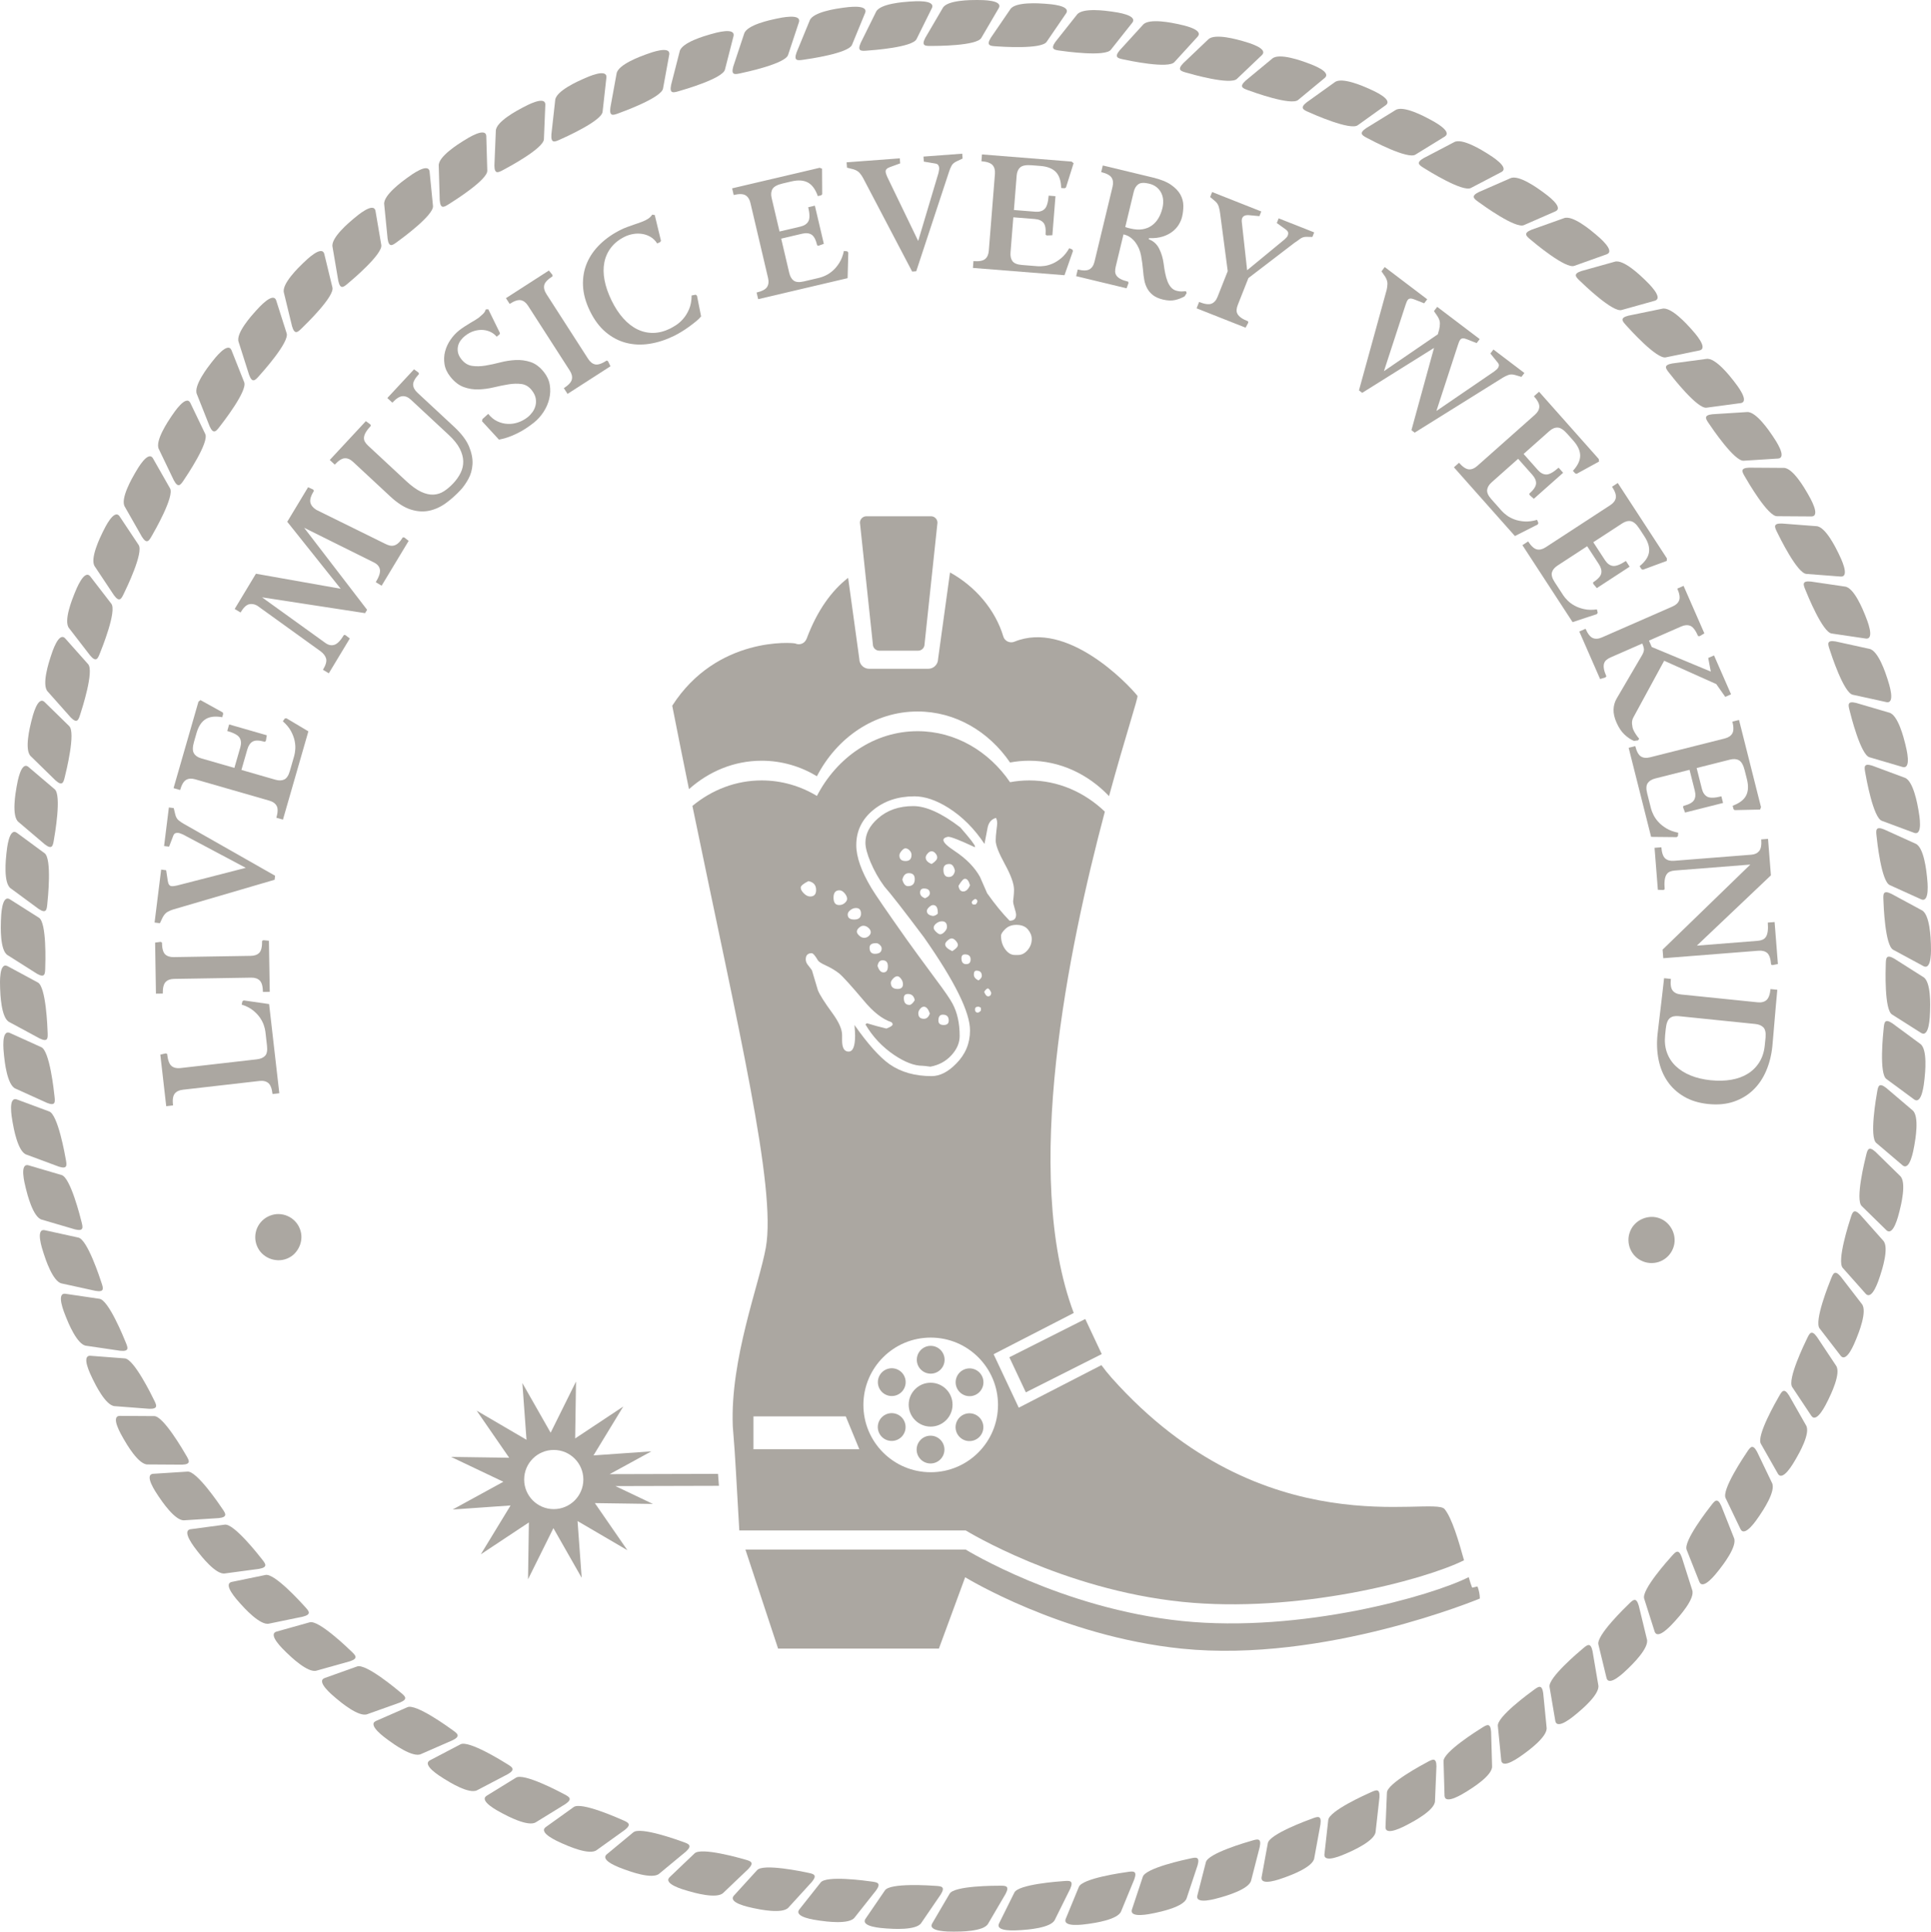 <?xml version="1.0" encoding="utf-8"?>
<!-- Generator: Adobe Illustrator 15.1.0, SVG Export Plug-In . SVG Version: 6.00 Build 0)  -->
<!DOCTYPE svg PUBLIC "-//W3C//DTD SVG 1.1//EN" "http://www.w3.org/Graphics/SVG/1.1/DTD/svg11.dtd">
<svg version="1.1" id="Layer_1" xmlns="http://www.w3.org/2000/svg" xmlns:xlink="http://www.w3.org/1999/xlink" x="0px" y="0px"
	 width="474.992px" height="475.093px" viewBox="0 0 474.992 475.093" enable-background="new 0 0 474.992 475.093"
	 xml:space="preserve">
<path fill="#ABA7A1" d="M228.934,11.305c1.314,0,11.414-0.003,12.468-2.006l4.286-7.321C246.742-0.025,241.634,0,240.319,0
	c-1.313,0-7.371-0.025-8.425,1.978l-4.285,7.321C226.556,11.302,227.62,11.305,228.934,11.305"/>
<path fill="#ABA7A1" d="M213.172,12.457c1.311-0.092,11.386-0.799,12.298-2.871l3.765-7.602c0.911-2.071-4.182-1.691-5.493-1.599
	c-1.311,0.092-7.355,0.489-8.266,2.561l-3.765,7.603C210.8,12.62,211.861,12.549,213.172,12.457"/>
<path fill="#ABA7A1" d="M197.53,14.706c1.301-0.183,11.303-1.591,12.067-3.721l3.226-7.847c0.765-2.13-4.29-1.395-5.591-1.212
	c-1.301,0.183-7.303,1.001-8.067,3.131l-3.226,7.847C195.175,15.034,196.228,14.889,197.53,14.706"/>
<path fill="#ABA7A1" d="M182.083,18.04c1.285-0.273,11.164-2.376,11.779-4.554l2.67-8.053c0.614-2.178-4.377-1.092-5.662-0.818
	c-1.285,0.273-7.215,1.508-7.829,3.686l-2.67,8.052C179.755,18.531,180.797,18.312,182.083,18.04"/>
<path fill="#ABA7A1" d="M166.905,22.442c1.263-0.362,10.971-3.149,11.432-5.364l2.102-8.219c0.461-2.216-4.441-0.785-5.705-0.422
	c-1.263,0.362-7.092,2.007-7.552,4.223l-2.102,8.219C164.619,23.096,165.642,22.805,166.905,22.442"/>
<path fill="#ABA7A1" d="M152.072,27.893c1.235-0.449,10.725-3.906,11.03-6.148l1.524-8.346c0.305-2.242-4.486-0.473-5.721-0.023
	c-1.234,0.449-6.934,2.497-7.24,4.739l-1.523,8.346C149.837,28.704,150.837,28.342,152.072,27.893"/>
<path fill="#ABA7A1" d="M137.656,34.366c1.2-0.534,10.426-4.645,10.574-6.903l0.938-8.431c0.148-2.259-4.507-0.159-5.708,0.376
	c-1.2,0.534-6.744,2.974-6.892,5.233l-0.938,8.431C135.483,35.331,136.455,34.9,137.656,34.366"/>
<path fill="#ABA7A1" d="M123.726,41.828c1.16-0.617,10.077-5.361,10.067-7.624l0.348-8.476c-0.01-2.263-4.508,0.156-5.668,0.773
	c-1.16,0.617-6.52,3.438-6.51,5.701l-0.348,8.477C121.625,42.942,122.566,42.445,123.726,41.828"/>
<path fill="#ABA7A1" d="M110.351,50.243c1.114-0.696,9.679-6.05,9.511-8.307l-0.245-8.48c-0.167-2.257-4.485,0.47-5.6,1.167
	c-1.114,0.696-6.264,3.884-6.096,6.141l0.244,8.48C108.333,51.501,109.237,50.939,110.351,50.243"/>
<path fill="#ABA7A1" d="M97.595,59.571c1.063-0.772,9.233-6.71,8.908-8.95l-0.835-8.442c-0.325-2.24-4.442,0.782-5.505,1.554
	c-1.064,0.772-5.978,4.312-5.654,6.552l0.836,8.442C95.67,60.966,96.532,60.343,97.595,59.571"/>
<path fill="#ABA7A1" d="M85.521,69.765c1.007-0.844,8.742-7.338,8.262-9.549l-1.422-8.364c-0.48-2.211-4.377,1.091-5.383,1.935
	c-1.007,0.845-5.663,4.718-5.183,6.93l1.423,8.363C83.698,71.291,84.514,70.61,85.521,69.765"/>
<path fill="#ABA7A1" d="M74.187,80.777c0.945-0.912,8.209-7.93,7.576-10.102l-2.002-8.244c-0.633-2.173-4.29,1.393-5.235,2.305
	c-0.946,0.913-5.32,5.102-4.687,7.274l2.002,8.244C72.475,82.427,73.242,81.69,74.187,80.777"/>
<path fill="#ABA7A1" d="M63.649,92.552c0.879-0.976,7.636-8.483,6.853-10.606l-2.573-8.084c-0.783-2.123-4.182,1.688-5.061,2.665
	c-0.88,0.976-4.951,5.46-4.168,7.583l2.572,8.084C62.057,94.317,62.77,93.529,63.649,92.552"/>
<path fill="#ABA7A1" d="M53.959,105.034c0.809-1.035,7.025-8.995,6.096-11.058l-3.13-7.885c-0.929-2.063-4.054,1.976-4.863,3.011
	c-0.809,1.036-4.558,5.792-3.629,7.856l3.13,7.885C52.492,106.906,53.15,106.07,53.959,105.034"/>
<path fill="#ABA7A1" d="M45.162,118.162c0.735-1.089,6.381-9.463,5.31-11.456L46.8,99.058c-1.071-1.993-3.907,2.254-4.641,3.343
	c-0.735,1.09-4.143,6.096-3.072,8.09l3.672,7.647C43.83,120.131,44.427,119.25,45.162,118.162"/>
<path fill="#ABA7A1" d="M37.303,131.87c0.657-1.138,5.706-9.885,4.498-11.799l-4.196-7.372c-1.208-1.915-3.74,2.52-4.397,3.658
	c-0.658,1.138-3.708,6.37-2.5,8.284l4.196,7.372C36.111,133.927,36.646,133.008,37.303,131.87"/>
<path fill="#ABA7A1" d="M30.418,146.093c0.576-1.181,5.002-10.259,3.664-12.084l-4.7-7.061c-1.338-1.826-3.555,2.775-4.131,3.956
	c-0.577,1.181-3.254,6.613-1.916,8.438l4.7,7.062C29.374,148.229,29.842,147.274,30.418,146.093"/>
<path fill="#ABA7A1" d="M24.543,160.762c0.492-1.218,4.275-10.583,2.813-12.31l-5.182-6.716c-1.462-1.728-3.353,3.016-3.845,4.234
	c-0.492,1.219-2.785,6.824-1.323,8.552l5.181,6.716C23.65,162.965,24.051,161.98,24.543,160.762"/>
<path fill="#ABA7A1" d="M19.706,175.805c0.406-1.25,3.526-10.855,1.947-12.476l-5.638-6.339c-1.579-1.621-3.134,3.243-3.54,4.493
	c-0.406,1.249-2.302,7.001-0.723,8.622l5.637,6.339C18.967,178.065,19.299,177.055,19.706,175.805"/>
<path fill="#ABA7A1" d="M15.928,191.148c0.318-1.275,2.76-11.074,1.072-12.581l-6.065-5.931c-1.689-1.507-2.901,3.454-3.219,4.729
	s-1.808,7.145-0.12,8.652l6.066,5.93C15.35,193.455,15.61,192.424,15.928,191.148"/>
<path fill="#ABA7A1" d="M13.231,206.718c0.228-1.294,1.981-11.24,0.192-12.625L6.958,188.6c-1.789-1.386-2.652,3.648-2.88,4.942
	c-0.229,1.293-1.306,7.253,0.483,8.639l6.465,5.492C12.815,209.059,13.003,208.012,13.231,206.718"/>
<path fill="#ABA7A1" d="M11.626,222.438c0.138-1.307,1.192-11.35-0.689-12.608l-6.832-5.028c-1.881-1.257-2.391,3.824-2.529,5.13
	c-0.138,1.307-0.796,7.327,1.085,8.584l6.832,5.029C11.374,224.801,11.488,223.745,11.626,222.438"/>
<path fill="#ABA7A1" d="M11.122,238.23c0.046-1.313,0.398-11.406-1.567-12.529l-7.166-4.539c-1.964-1.124-2.119,3.981-2.165,5.294
	c-0.046,1.313-0.283,7.364,1.682,8.488l7.166,4.539C11.035,240.606,11.075,239.544,11.122,238.23"/>
<path fill="#ABA7A1" d="M11.72,254.021c-0.046-1.312-0.399-11.406-2.437-12.389l-7.465-4.029c-2.038-0.983-1.836,4.119-1.791,5.433
	c0.046,1.312,0.232,7.366,2.269,8.35l7.466,4.029C11.8,256.396,11.766,255.334,11.72,254.021"/>
<path fill="#ABA7A1" d="M13.417,269.73c-0.137-1.308-1.193-11.351-3.295-12.189l-7.728-3.498c-2.101-0.839-1.544,4.237-1.407,5.544
	c0.137,1.308,0.744,7.332,2.846,8.171l7.728,3.498C13.664,272.095,13.555,271.037,13.417,269.73"/>
<path fill="#ABA7A1" d="M16.208,285.283c-0.228-1.294-1.982-11.24-4.137-11.93l-7.953-2.95c-2.155-0.69-1.245,4.335-1.017,5.628
	c0.228,1.295,1.254,7.263,3.409,7.952l7.953,2.951C16.617,287.625,16.435,286.577,16.208,285.283"/>
<path fill="#ABA7A1" d="M20.075,300.603c-0.318-1.275-2.761-11.073-4.959-11.612l-8.139-2.388c-2.198-0.538-0.94,4.411-0.622,5.685
	c0.317,1.275,1.757,7.158,3.955,7.696l8.139,2.39C20.647,302.91,20.393,301.878,20.075,300.603"/>
<path fill="#ABA7A1" d="M25.001,315.615c-0.406-1.249-3.527-10.854-5.757-11.236l-8.286-1.815c-2.23-0.384-0.63,4.465-0.224,5.715
	c0.406,1.25,2.253,7.018,4.483,7.401l8.286,1.814C25.733,317.878,25.408,316.865,25.001,315.615"/>
<path fill="#ABA7A1" d="M30.963,330.249c-0.492-1.219-4.275-10.582-6.526-10.809l-8.393-1.233c-2.251-0.228-0.316,4.499,0.175,5.717
	c0.492,1.219,2.736,6.843,4.988,7.07l8.392,1.232C31.85,332.455,31.455,331.466,30.963,330.249"/>
<path fill="#ABA7A1" d="M37.931,344.43c-0.576-1.181-5.003-10.257-7.265-10.327l-8.458-0.645c-2.261-0.069-0.001,4.51,0.574,5.691
	c0.576,1.181,3.207,6.636,5.469,6.704l8.458,0.646C38.97,346.568,38.507,345.611,37.931,344.43"/>
<path fill="#ABA7A1" d="M45.871,358.091c-0.657-1.138-5.706-9.885-7.967-9.796l-8.482-0.053c-2.262,0.089,0.312,4.499,0.969,5.637
	c0.657,1.139,3.661,6.396,5.923,6.308l8.482,0.053C47.057,360.151,46.527,359.229,45.871,358.091"/>
<path fill="#ABA7A1" d="M54.744,371.164c-0.734-1.089-6.381-9.461-8.631-9.215l-8.465,0.538c-2.249,0.246,0.626,4.466,1.36,5.556
	c0.735,1.089,4.099,6.124,6.348,5.878l8.466-0.538C56.071,373.137,55.479,372.253,54.744,371.164"/>
<path fill="#ABA7A1" d="M64.508,383.587c-0.809-1.036-7.026-8.994-9.253-8.591l-8.407,1.128c-2.227,0.401,0.936,4.411,1.744,5.446
	c0.809,1.035,4.517,5.823,6.743,5.423l8.407-1.129C65.969,385.462,65.316,384.622,64.508,383.587"/>
<path fill="#ABA7A1" d="M75.114,395.298c-0.878-0.977-7.636-8.481-9.829-7.925l-8.308,1.712c-2.193,0.556,1.241,4.336,2.12,5.312
	c0.879,0.978,4.911,5.495,7.105,4.938l8.307-1.712C76.702,397.066,75.993,396.274,75.114,395.298"/>
<path fill="#ABA7A1" d="M86.511,406.241c-0.944-0.912-8.209-7.929-10.358-7.221l-8.168,2.287c-2.149,0.708,1.541,4.239,2.485,5.151
	c0.945,0.913,5.283,5.139,7.432,4.431l8.168-2.287C88.219,407.895,87.456,407.153,86.511,406.241"/>
<path fill="#ABA7A1" d="M98.644,416.362c-1.006-0.845-8.741-7.336-10.836-6.479l-7.989,2.851c-2.094,0.856,1.833,4.12,2.839,4.965
	c1.006,0.846,5.627,4.758,7.722,3.901l7.989-2.851C100.462,417.894,99.649,417.206,98.644,416.362"/>
<path fill="#ABA7A1" d="M111.452,425.612c-1.063-0.771-9.232-6.708-11.262-5.708l-7.77,3.401c-2.03,1.001,2.115,3.982,3.178,4.756
	c1.062,0.771,5.946,4.353,7.976,3.353l7.77-3.4C113.374,427.014,112.515,426.385,111.452,425.612"/>
<path fill="#ABA7A1" d="M124.875,433.946c-1.114-0.695-9.677-6.048-11.632-4.909l-7.515,3.937c-1.954,1.139,2.388,3.825,3.502,4.521
	c1.114,0.696,6.235,3.929,8.19,2.788l7.514-3.935C126.889,435.21,125.989,434.644,124.875,433.946"/>
<path fill="#ABA7A1" d="M138.847,441.325c-1.16-0.618-10.076-5.359-11.946-4.086l-7.222,4.45c-1.87,1.272,2.649,3.648,3.809,4.266
	c1.16,0.617,6.494,3.484,8.364,2.211l7.222-4.449C140.943,442.444,140.006,441.942,138.847,441.325"/>
<path fill="#ABA7A1" d="M153.298,447.71c-1.2-0.534-10.425-4.642-12.202-3.242l-6.893,4.942c-1.778,1.401,2.897,3.456,4.097,3.991
	c1.2,0.535,6.721,3.021,8.498,1.622l6.893-4.942C155.468,448.68,154.498,448.245,153.298,447.71"/>
<path fill="#ABA7A1" d="M168.16,453.072c-1.234-0.45-10.723-3.904-12.399-2.384l-6.531,5.41c-1.676,1.522,3.131,3.247,4.365,3.696
	c1.234,0.45,6.915,2.546,8.59,1.026l6.532-5.412C170.393,453.888,169.394,453.521,168.16,453.072"/>
<path fill="#ABA7A1" d="M183.359,457.384c-1.263-0.362-10.969-3.146-12.534-1.512l-6.139,5.854c-1.565,1.634,3.35,3.019,4.613,3.381
	c1.262,0.363,7.076,2.058,8.641,0.424l6.138-5.854C185.644,458.042,184.623,457.746,183.359,457.384"/>
<path fill="#ABA7A1" d="M198.823,460.626c-1.285-0.273-11.162-2.374-12.609-0.635l-5.715,6.267
	c-1.448,1.739,3.552,2.778,4.836,3.053c1.285,0.272,7.203,1.558,8.65-0.181l5.716-6.267
	C201.147,461.123,200.107,460.899,198.823,460.626"/>
<path fill="#ABA7A1" d="M214.474,462.781c-1.301-0.185-11.3-1.589-12.623,0.246l-5.264,6.649c-1.322,1.836,3.737,2.525,5.038,2.707
	c1.301,0.185,7.293,1.054,8.616-0.781l5.264-6.651C216.828,463.115,215.775,462.964,214.474,462.781"/>
<path fill="#ABA7A1" d="M230.238,463.839c-1.31-0.093-11.383-0.798-12.574,1.126l-4.788,7.001c-1.191,1.925,3.904,2.258,5.214,2.35
	c1.311,0.092,7.349,0.542,8.541-1.382l4.787-7.001C232.608,464.008,231.549,463.932,230.238,463.839"/>
<path fill="#ABA7A1" d="M246.037,463.795c-1.314-0.001-11.412-0.001-12.466,2.001l-4.287,7.318
	c-1.054,2.002,4.052,1.979,5.365,1.979c1.314,0.001,7.37,0.027,8.423-1.974l4.288-7.318
	C248.414,463.799,247.352,463.796,246.037,463.795"/>
<path fill="#ABA7A1" d="M261.794,462.649c-1.311,0.091-11.384,0.794-12.295,2.865l-3.767,7.599c-0.913,2.071,4.18,1.691,5.49,1.601
	s7.353-0.485,8.265-2.558l3.767-7.599C264.165,462.487,263.104,462.559,261.794,462.649"/>
<path fill="#ABA7A1" d="M277.433,460.407c-1.301,0.183-11.3,1.586-12.064,3.716l-3.229,7.844c-0.765,2.129,4.288,1.396,5.589,1.214
	c1.301-0.184,7.301-0.999,8.066-3.128l3.227-7.844C279.788,460.079,278.733,460.225,277.433,460.407"/>
<path fill="#ABA7A1" d="M292.877,457.08c-1.284,0.272-11.162,2.371-11.777,4.548l-2.671,8.049c-0.616,2.178,4.374,1.094,5.659,0.822
	c1.285-0.273,7.213-1.505,7.828-3.684l2.673-8.049C295.203,456.589,294.163,456.808,292.877,457.08"/>
<path fill="#ABA7A1" d="M308.053,452.683c-1.265,0.362-10.971,3.145-11.433,5.359l-2.104,8.216
	c-0.461,2.215,4.439,0.786,5.704,0.424c1.262-0.361,7.09-2.005,7.552-4.219l2.104-8.216
	C310.338,452.032,309.314,452.322,308.053,452.683"/>
<path fill="#ABA7A1" d="M322.883,447.239c-1.234,0.449-10.725,3.901-11.029,6.143l-1.526,8.343
	c-0.307,2.242,4.484,0.475,5.719,0.025c1.234-0.448,6.934-2.493,7.239-4.735l1.526-8.343
	C325.118,446.43,324.116,446.79,322.883,447.239"/>
<path fill="#ABA7A1" d="M337.297,440.774c-1.199,0.533-10.425,4.639-10.573,6.896l-0.94,8.429c-0.15,2.258,4.506,0.161,5.706-0.373
	c1.201-0.534,6.744-2.973,6.892-5.229l0.94-8.43C339.471,439.811,338.498,440.24,337.297,440.774"/>
<path fill="#ABA7A1" d="M351.227,433.319c-1.16,0.616-10.076,5.355-10.067,7.617l-0.35,8.475c0.008,2.263,4.506-0.154,5.666-0.771
	c1.16-0.616,6.52-3.435,6.51-5.696l0.352-8.475C353.327,432.207,352.388,432.704,351.227,433.319"/>
<path fill="#ABA7A1" d="M364.602,424.911c-1.114,0.696-9.679,6.045-9.512,8.301l0.241,8.479c0.167,2.256,4.485-0.47,5.6-1.164
	c1.114-0.695,6.264-3.881,6.097-6.138l-0.241-8.478C366.619,423.654,365.715,424.215,364.602,424.911"/>
<path fill="#ABA7A1" d="M377.357,415.591c-1.063,0.771-9.232,6.706-8.909,8.943l0.832,8.441c0.323,2.238,4.441-0.781,5.504-1.552
	c1.063-0.771,5.979-4.31,5.654-6.548l-0.832-8.44C379.283,414.196,378.42,414.818,377.357,415.591"/>
<path fill="#ABA7A1" d="M389.432,405.403c-1.007,0.844-8.741,7.333-8.264,9.544l1.419,8.361c0.479,2.212,4.376-1.088,5.383-1.933
	c1.007-0.843,5.662-4.714,5.184-6.926l-1.419-8.361C391.255,403.878,390.438,404.56,389.432,405.403"/>
<path fill="#ABA7A1" d="M400.767,394.398c-0.945,0.912-8.209,7.925-7.578,10.097l1.999,8.242c0.632,2.173,4.29-1.39,5.234-2.302
	c0.945-0.912,5.32-5.099,4.688-7.271l-1.999-8.241C402.479,392.749,401.712,393.486,400.767,394.398"/>
<path fill="#ABA7A1" d="M411.306,382.63c-0.879,0.977-7.637,8.479-6.855,10.602l2.569,8.081c0.782,2.123,4.182-1.686,5.061-2.66
	c0.88-0.978,4.951-5.457,4.169-7.58l-2.567-8.083C412.898,380.866,412.186,381.654,411.306,382.63"/>
<path fill="#ABA7A1" d="M420.998,370.156c-0.809,1.033-7.026,8.988-6.099,11.053l3.126,7.883c0.929,2.064,4.054-1.974,4.864-3.008
	c0.809-1.035,4.558-5.789,3.63-7.853l-3.127-7.884C422.466,368.285,421.808,369.121,420.998,370.156"/>
<path fill="#ABA7A1" d="M429.798,357.035c-0.735,1.089-6.383,9.459-5.314,11.451l3.669,7.646c1.07,1.994,3.906-2.251,4.642-3.34
	s4.145-6.093,3.074-8.087l-3.669-7.646C431.131,355.066,430.532,355.945,429.798,357.035"/>
<path fill="#ABA7A1" d="M437.66,343.332c-0.658,1.139-5.708,9.881-4.501,11.795l4.191,7.371c1.206,1.914,3.74-2.519,4.398-3.655
	c0.657-1.138,3.708-6.366,2.501-8.281l-4.192-7.371C438.851,341.276,438.317,342.195,437.66,343.332"/>
<path fill="#ABA7A1" d="M444.548,329.116c-0.576,1.181-5.006,10.254-3.669,12.079l4.697,7.061c1.337,1.826,3.556-2.773,4.131-3.953
	c0.577-1.18,3.256-6.609,1.919-8.435l-4.695-7.062C445.593,326.98,445.123,327.935,444.548,329.116"/>
<path fill="#ABA7A1" d="M450.426,314.453c-0.492,1.218-4.276,10.578-2.815,12.306l5.178,6.716c1.46,1.729,3.352-3.014,3.845-4.231
	c0.493-1.217,2.787-6.821,1.326-8.548l-5.178-6.718C451.32,312.251,450.919,313.236,450.426,314.453"/>
<path fill="#ABA7A1" d="M455.269,299.416c-0.406,1.249-3.529,10.851-1.951,12.473l5.633,6.339c1.578,1.622,3.135-3.241,3.542-4.49
	c0.406-1.249,2.303-6.999,0.726-8.62l-5.634-6.339C456.007,297.157,455.675,298.167,455.269,299.416"/>
<path fill="#ABA7A1" d="M459.05,284.078c-0.319,1.274-2.764,11.07-1.076,12.577l6.062,5.932c1.686,1.508,2.899-3.451,3.219-4.727
	c0.318-1.273,1.81-7.142,0.123-8.649l-6.062-5.932C459.629,281.772,459.369,282.805,459.05,284.078"/>
<path fill="#ABA7A1" d="M461.752,268.515c-0.229,1.293-1.983,11.235-0.196,12.621l6.46,5.493c1.788,1.388,2.653-3.645,2.883-4.938
	c0.229-1.293,1.308-7.251-0.481-8.637l-6.46-5.493C462.169,266.174,461.981,267.221,461.752,268.515"/>
<path fill="#ABA7A1" d="M463.362,252.8c-0.138,1.307-1.196,11.347,0.685,12.604l6.827,5.029c1.882,1.258,2.393-3.821,2.531-5.128
	c0.138-1.307,0.799-7.325-1.082-8.582l-6.828-5.03C463.615,250.437,463.5,251.493,463.362,252.8"/>
<path fill="#ABA7A1" d="M463.873,237.011c-0.047,1.313-0.402,11.403,1.562,12.526l7.162,4.541c1.964,1.124,2.12-3.979,2.166-5.292
	c0.047-1.313,0.286-7.362-1.677-8.486l-7.162-4.541C463.96,234.636,463.919,235.698,463.873,237.011"/>
<path fill="#ABA7A1" d="M463.281,221.225c0.045,1.313,0.394,11.403,2.431,12.387l7.461,4.03c2.038,0.984,1.838-4.118,1.793-5.43
	c-0.045-1.313-0.229-7.365-2.266-8.349l-7.462-4.03C463.202,218.849,463.234,219.912,463.281,221.225"/>
<path fill="#ABA7A1" d="M461.588,205.52c0.138,1.306,1.189,11.347,3.29,12.187l7.725,3.5c2.101,0.839,1.546-4.236,1.409-5.542
	c-0.137-1.306-0.741-7.33-2.843-8.17l-7.725-3.5C461.345,203.155,461.452,204.213,461.588,205.52"/>
<path fill="#ABA7A1" d="M458.806,189.97c0.228,1.293,1.978,11.237,4.131,11.928l7.95,2.952c2.154,0.691,1.246-4.333,1.02-5.626
	c-0.229-1.294-1.251-7.261-3.406-7.952l-7.949-2.953C458.396,187.628,458.578,188.676,458.806,189.97"/>
<path fill="#ABA7A1" d="M454.944,174.652c0.317,1.275,2.757,11.071,4.953,11.61l8.138,2.391c2.196,0.539,0.939-4.409,0.623-5.684
	c-0.317-1.274-1.755-7.155-3.951-7.694l-8.137-2.391C454.374,172.345,454.627,173.377,454.944,174.652"/>
<path fill="#ABA7A1" d="M450.024,159.642c0.405,1.249,3.522,10.852,5.751,11.237l8.283,1.817c2.229,0.385,0.631-4.464,0.227-5.714
	c-0.405-1.249-2.249-7.015-4.479-7.4l-8.283-1.817C449.294,157.38,449.62,158.393,450.024,159.642"/>
<path fill="#ABA7A1" d="M444.07,145.011c0.49,1.218,4.271,10.58,6.521,10.808l8.389,1.236c2.251,0.227,0.318-4.498-0.173-5.716
	c-0.491-1.218-2.731-6.842-4.982-7.07l-8.391-1.235C443.183,142.806,443.579,143.792,444.07,145.011"/>
<path fill="#ABA7A1" d="M437.108,130.831c0.576,1.181,4.999,10.256,7.259,10.327l8.456,0.647c2.261,0.07,0.005-4.509-0.57-5.689
	c-0.575-1.181-3.204-6.635-5.465-6.706l-8.455-0.647C436.071,128.693,436.533,129.65,437.108,130.831"/>
<path fill="#ABA7A1" d="M429.177,117.171c0.655,1.138,5.7,9.883,7.962,9.795l8.479,0.056c2.26-0.087-0.312-4.498-0.967-5.635
	c-0.657-1.138-3.659-6.396-5.92-6.308l-8.479-0.056C427.991,115.11,428.521,116.033,429.177,117.171"/>
<path fill="#ABA7A1" d="M420.311,104.098c0.733,1.089,6.376,9.461,8.625,9.216l8.463-0.536c2.249-0.245-0.623-4.465-1.357-5.554
	c-0.733-1.089-4.096-6.124-6.345-5.879l-8.463,0.535C418.984,102.125,419.576,103.009,420.311,104.098"/>
<path fill="#ABA7A1" d="M410.555,91.675c0.808,1.036,7.021,8.993,9.246,8.592l8.405-1.125c2.227-0.401-0.934-4.41-1.742-5.446
	c-0.808-1.035-4.513-5.823-6.738-5.422l-8.405,1.124C409.094,89.799,409.746,90.639,410.555,91.675"/>
<path fill="#ABA7A1" d="M399.955,79.963c0.878,0.977,7.631,8.481,9.824,7.926l8.306-1.708c2.193-0.555-1.24-4.335-2.117-5.311
	c-0.879-0.977-4.909-5.495-7.101-4.94l-8.307,1.708C398.368,78.194,399.077,78.986,399.955,79.963"/>
<path fill="#ABA7A1" d="M388.565,69.019c0.943,0.913,8.204,7.929,10.352,7.221l8.167-2.283c2.149-0.707-1.539-4.237-2.481-5.15
	c-0.945-0.914-5.28-5.139-7.429-4.432l-8.167,2.283C386.858,67.365,387.621,68.106,388.565,69.019"/>
<path fill="#ABA7A1" d="M376.439,58.896c1.006,0.845,8.737,7.337,10.831,6.482l7.987-2.847c2.094-0.856-1.83-4.121-2.836-4.966
	c-1.005-0.844-5.624-4.758-7.718-3.903l-7.988,2.847C374.622,57.365,375.434,58.051,376.439,58.896"/>
<path fill="#ABA7A1" d="M363.638,49.643c1.062,0.773,9.228,6.71,11.257,5.71l7.769-3.397c2.03-0.999-2.112-3.982-3.175-4.755
	c-1.062-0.773-5.942-4.354-7.973-3.355l-7.769,3.397C361.717,48.242,362.576,48.87,363.638,49.643"/>
<path fill="#ABA7A1" d="M350.223,41.306c1.112,0.697,9.672,6.05,11.627,4.911l7.513-3.93c1.955-1.139-2.385-3.826-3.498-4.523
	c-1.114-0.696-6.233-3.929-8.188-2.791l-7.513,3.932C348.208,40.043,349.108,40.609,350.223,41.306"/>
<path fill="#ABA7A1" d="M336.258,33.925c1.158,0.617,10.069,5.36,11.94,4.088l7.221-4.445c1.871-1.272-2.646-3.65-3.805-4.267
	c-1.16-0.618-6.491-3.485-8.363-2.213l-7.22,4.445C334.16,32.805,335.098,33.309,336.258,33.925"/>
<path fill="#ABA7A1" d="M321.812,27.537c1.199,0.535,10.42,4.645,12.198,3.246l6.893-4.939c1.777-1.399-2.895-3.456-4.094-3.991
	c-1.2-0.535-6.718-3.024-8.496-1.624l-6.894,4.938C319.643,26.565,320.612,27.001,321.812,27.537"/>
<path fill="#ABA7A1" d="M306.956,22.17c1.234,0.45,10.718,3.906,12.394,2.387l6.531-5.407c1.676-1.52-3.128-3.246-4.362-3.696
	c-1.233-0.45-6.911-2.548-8.588-1.028l-6.531,5.407C304.724,21.354,305.722,21.721,306.956,22.17"/>
<path fill="#ABA7A1" d="M291.762,17.854c1.262,0.363,10.965,3.15,12.53,1.517l6.139-5.849c1.566-1.634-3.347-3.02-4.609-3.383
	c-1.263-0.363-7.073-2.059-8.639-0.426l-6.139,5.849C289.479,17.195,290.5,17.491,291.762,17.854"/>
<path fill="#ABA7A1" d="M276.304,14.607c1.284,0.274,11.158,2.377,12.606,0.639l5.716-6.263c1.447-1.738-3.55-2.779-4.835-3.053
	s-7.2-1.561-8.647,0.177l-5.716,6.263C273.98,14.109,275.02,14.333,276.304,14.607"/>
<path fill="#ABA7A1" d="M260.657,12.447c1.301,0.184,11.297,1.593,12.619-0.242l5.266-6.646c1.323-1.835-3.734-2.525-5.035-2.708
	c-1.301-0.184-7.291-1.055-8.613,0.779l-5.267,6.647C258.305,12.112,259.356,12.265,260.657,12.447"/>
<path fill="#ABA7A1" d="M244.898,11.384c1.31,0.093,11.38,0.801,12.572-1.121l4.788-6.998c1.192-1.923-3.902-2.258-5.212-2.35
	c-1.31-0.093-7.347-0.544-8.539,1.379l-4.788,6.997C242.528,11.213,243.589,11.291,244.898,11.384"/>
<path fill="#ABA7A1" d="M73.75,302.208c0.284,0.72,0.415,1.449,0.393,2.188c-0.024,0.741-0.181,1.448-0.474,2.123
	c-0.292,0.674-0.698,1.28-1.218,1.815c-0.519,0.535-1.151,0.949-1.895,1.243c-0.72,0.283-1.457,0.411-2.216,0.381
	c-0.757-0.03-1.474-0.191-2.148-0.484c-0.674-0.292-1.273-0.702-1.796-1.226c-0.523-0.524-0.926-1.146-1.21-1.865
	c-0.285-0.72-0.417-1.455-0.4-2.208c0.019-0.753,0.173-1.467,0.466-2.141c0.292-0.676,0.707-1.276,1.244-1.805
	c0.537-0.527,1.165-0.933,1.884-1.217c0.744-0.294,1.486-0.43,2.226-0.408c0.741,0.024,1.448,0.182,2.123,0.475
	c0.674,0.292,1.276,0.707,1.803,1.244C73.062,300.86,73.467,301.489,73.75,302.208"/>
<path fill="#ABA7A1" d="M68.706,268.891l-1.67,0.19c-0.154-1.351-0.499-2.251-1.033-2.699c-0.534-0.448-1.265-0.62-2.193-0.514
	l-18.836,2.155c-0.928,0.106-1.601,0.438-2.021,0.996c-0.419,0.558-0.552,1.513-0.396,2.863l-1.669,0.191l-1.452-12.678l1.333-0.314
	l0.336,0.123c0.176,1.538,0.539,2.53,1.086,2.977c0.548,0.446,1.273,0.619,2.173,0.517l18.837-2.156
	c0.874-0.1,1.54-0.383,1.996-0.852c0.456-0.468,0.616-1.299,0.48-2.491l-0.396-3.457c-0.052-0.451-0.179-0.979-0.383-1.587
	c-0.203-0.606-0.523-1.229-0.958-1.864c-0.434-0.634-1.013-1.238-1.737-1.813c-0.724-0.574-1.643-1.04-2.757-1.396l0.188-0.825
	l0.339-0.2l6.222,0.897L68.706,268.891z"/>
<path fill="#ABA7A1" d="M66.354,243.941l-1.68,0.026c-0.021-1.358-0.276-2.289-0.764-2.787c-0.489-0.498-1.2-0.74-2.133-0.726
	l-18.957,0.307c-0.933,0.017-1.636,0.281-2.108,0.796c-0.471,0.514-0.696,1.45-0.674,2.811l-1.68,0.027l-0.203-12.558l1.357-0.182
	l0.322,0.155c0.024,1.44,0.279,2.402,0.767,2.888c0.488,0.485,1.199,0.721,2.132,0.705l18.957-0.307
	c0.935-0.015,1.637-0.273,2.108-0.774c0.472-0.501,0.697-1.472,0.673-2.911l0.318-0.166l1.362,0.138L66.354,243.941z"/>
<path fill="#ABA7A1" d="M67.546,216.384l-24.931,7.3c-0.446,0.133-0.9,0.325-1.362,0.576c-0.46,0.252-0.864,0.692-1.212,1.321
	l-0.708,1.484l-1.31-0.163l1.619-13.02l1.23,0.153l0.399,2.629c0.117,0.794,0.413,1.221,0.888,1.28
	c0.213,0.026,0.435,0.02,0.668-0.018c0.234-0.038,0.474-0.082,0.722-0.132l16.905-4.348l-15.465-8.21
	c-0.178-0.076-0.378-0.154-0.595-0.236c-0.218-0.08-0.394-0.129-0.527-0.145c-0.291-0.036-0.543-0.007-0.757,0.087
	c-0.212,0.094-0.38,0.309-0.502,0.643l-1.015,2.654l-1.232-0.152l1.18-9.487l1.192,0.148l0.373,1.537
	c0.159,0.665,0.433,1.157,0.824,1.474c0.39,0.317,0.8,0.597,1.225,0.837l22.514,12.796L67.546,216.384z"/>
<path fill="#ABA7A1" d="M69.598,201.595l-1.614-0.465c0.377-1.307,0.404-2.27,0.083-2.89c-0.322-0.62-0.93-1.059-1.826-1.317
	l-18.22-5.247c-0.897-0.259-1.647-0.21-2.248,0.144c-0.602,0.353-1.09,1.184-1.467,2.491l-1.614-0.465l6.122-21.256l0.49-0.4
	l5.493,3.039l0.104,0.362l-0.233,0.808c-1.743-0.308-3.116-0.141-4.119,0.5c-1.003,0.64-1.737,1.767-2.202,3.382l-0.62,2.153
	c-0.369,1.281-0.383,2.221-0.041,2.818c0.341,0.598,0.947,1.023,1.818,1.273l8.149,2.347l1.462-5.074
	c0.272-0.947,0.208-1.736-0.194-2.365c-0.401-0.629-1.409-1.177-3.023-1.642l0.465-1.614l9.263,2.668l-0.222,1.352l-0.243,0.262
	c-1.358-0.39-2.349-0.42-2.972-0.086s-1.072,0.976-1.345,1.923l-1.462,5.074l8.342,2.403c0.871,0.251,1.604,0.232,2.2-0.054
	c0.597-0.286,1.053-0.979,1.37-2.082l1.074-3.729c0.126-0.435,0.212-0.979,0.261-1.63c0.05-0.653-0.005-1.355-0.163-2.108
	c-0.157-0.754-0.458-1.54-0.901-2.362c-0.444-0.821-1.108-1.623-1.992-2.405l0.49-0.692l0.39-0.053l5.4,3.219L69.598,201.595z"/>
<path fill="#ABA7A1" d="M93.873,144.058l-1.439-0.867c0.826-1.37,1.164-2.42,1.012-3.15s-0.647-1.301-1.488-1.715l-17.146-8.517
	L90.3,149.984l-0.496,0.821l-25.353-3.89l15.568,11.209c0.758,0.551,1.505,0.705,2.243,0.464c0.736-0.24,1.517-1.046,2.343-2.416
	l0.358,0.029l1.082,0.838l-5.164,8.564l-1.439-0.867c0.702-1.164,0.96-2.083,0.775-2.756c-0.186-0.673-0.658-1.284-1.416-1.835
	l-15.534-11.188c-0.7-0.39-1.381-0.498-2.047-0.324c-0.666,0.175-1.35,0.844-2.052,2.009l-1.44-0.867l5.226-8.667l20.847,3.696
	l-13.142-16.473l5.122-8.495l1.247,0.566l0.192,0.302c-0.743,1.233-1.035,2.194-0.874,2.882c0.161,0.689,0.645,1.293,1.454,1.811
	l16.926,8.338c0.402,0.212,0.788,0.358,1.158,0.442c0.37,0.083,0.732,0.076,1.087-0.022c0.355-0.097,0.706-0.306,1.054-0.626
	c0.349-0.319,0.702-0.775,1.06-1.369l0.356,0.028l1.082,0.839L93.873,144.058z"/>
<path fill="#ABA7A1" d="M101.067,98.306c-0.684-0.635-1.383-0.921-2.098-0.857c-0.715,0.064-1.535,0.593-2.461,1.589l-1.23-1.143
	l6.563-7.061l1.105,0.808l0.126,0.336c-0.981,1.055-1.463,1.926-1.447,2.614c0.015,0.689,0.365,1.35,1.048,1.985l9.054,8.416
	c1.797,1.67,3.016,3.286,3.658,4.847c0.642,1.562,0.921,3.014,0.838,4.357c-0.083,1.342-0.425,2.553-1.027,3.631
	c-0.603,1.079-1.231,1.97-1.884,2.673c-1.143,1.231-2.359,2.312-3.645,3.247c-1.288,0.934-2.647,1.554-4.079,1.861
	s-2.945,0.212-4.539-0.287c-1.593-0.498-3.269-1.565-5.028-3.199l-9.17-8.524c-0.683-0.635-1.374-0.93-2.07-0.886
	c-0.696,0.044-1.508,0.564-2.434,1.56l-1.23-1.143l8.878-9.552l1.105,0.809l0.125,0.336c-0.562,0.604-0.977,1.139-1.243,1.602
	c-0.267,0.462-0.416,0.888-0.449,1.275c-0.033,0.389,0.046,0.744,0.237,1.067c0.192,0.324,0.453,0.639,0.785,0.948l9.317,8.66
	c1.367,1.271,2.602,2.165,3.707,2.681c1.103,0.516,2.126,0.748,3.067,0.694c0.942-0.052,1.809-0.339,2.601-0.859
	c0.793-0.519,1.56-1.179,2.305-1.98c0.744-0.801,1.336-1.653,1.775-2.556c0.438-0.903,0.644-1.848,0.618-2.839
	c-0.027-0.989-0.315-2.021-0.863-3.095c-0.549-1.075-1.449-2.193-2.699-3.355L101.067,98.306z"/>
<path fill="#ABA7A1" d="M118.577,103.613l0.089-0.531l1.428-1.29c0.664,0.835,1.415,1.447,2.254,1.836
	c0.837,0.39,1.696,0.601,2.575,0.634c0.879,0.034,1.738-0.097,2.578-0.391c0.84-0.293,1.603-0.715,2.292-1.262
	c0.438-0.35,0.831-0.765,1.18-1.247c0.349-0.482,0.599-1.014,0.75-1.595c0.152-0.58,0.165-1.195,0.04-1.845
	c-0.126-0.65-0.455-1.309-0.986-1.977c-0.681-0.854-1.503-1.351-2.465-1.489c-0.961-0.137-2.016-0.115-3.167,0.067
	c-1.15,0.183-2.354,0.426-3.612,0.729c-1.259,0.304-2.517,0.479-3.774,0.526c-1.258,0.047-2.485-0.144-3.679-0.575
	c-1.194-0.429-2.298-1.28-3.311-2.553c-0.78-0.98-1.257-2.007-1.429-3.08c-0.173-1.072-0.125-2.116,0.141-3.129
	c0.267-1.014,0.707-1.97,1.322-2.868c0.614-0.898,1.328-1.671,2.142-2.318c0.333-0.266,0.752-0.565,1.254-0.897
	c0.503-0.332,0.998-0.641,1.486-0.928c0.488-0.286,0.921-0.545,1.298-0.777c0.378-0.232,0.629-0.399,0.754-0.498
	c0.292-0.233,0.629-0.527,1.011-0.882c0.382-0.355,0.626-0.745,0.73-1.17l0.631-0.042l2.866,5.848l-0.093,0.33l-0.72,0.574
	c-0.365-0.459-0.836-0.835-1.409-1.128c-0.574-0.293-1.209-0.469-1.905-0.53c-0.695-0.059-1.43,0.024-2.206,0.249
	c-0.774,0.225-1.538,0.636-2.289,1.234c-0.355,0.283-0.687,0.624-0.999,1.025c-0.311,0.402-0.532,0.851-0.665,1.348
	c-0.133,0.498-0.15,1.032-0.053,1.602c0.096,0.571,0.385,1.159,0.867,1.764c0.731,0.919,1.599,1.454,2.607,1.606
	c1.008,0.152,2.092,0.133,3.252-0.058c1.16-0.191,2.376-0.452,3.647-0.782s2.537-0.528,3.797-0.594
	c1.259-0.065,2.489,0.098,3.687,0.489c1.198,0.393,2.296,1.215,3.293,2.466c0.78,0.981,1.263,2.037,1.448,3.168
	c0.185,1.131,0.142,2.265-0.13,3.401c-0.271,1.136-0.74,2.217-1.407,3.242c-0.667,1.025-1.459,1.903-2.377,2.634
	c-0.25,0.199-0.629,0.483-1.136,0.853c-0.506,0.37-1.121,0.765-1.842,1.186c-0.722,0.421-1.55,0.825-2.486,1.212
	c-0.936,0.388-1.976,0.697-3.123,0.927L118.577,103.613z"/>
<path fill="#ABA7A1" d="M139.605,96.878l-0.909-1.413c1.143-0.736,1.798-1.442,1.965-2.121c0.166-0.677-0.003-1.408-0.508-2.194
	l-10.261-15.944c-0.505-0.785-1.1-1.242-1.786-1.371c-0.686-0.129-1.601,0.174-2.744,0.91l-0.909-1.413l10.562-6.797l0.87,1.057
	l0.039,0.356c-1.211,0.779-1.894,1.504-2.049,2.175c-0.156,0.671,0.02,1.398,0.525,2.183l10.26,15.944
	c0.506,0.785,1.094,1.246,1.769,1.382c0.675,0.137,1.617-0.184,2.828-0.963l0.309,0.182l0.601,1.23L139.605,96.878z"/>
<path fill="#ABA7A1" d="M172.456,77.809c-0.29,0.379-0.706,0.789-1.247,1.231c-0.541,0.442-1.124,0.889-1.748,1.342
	c-0.625,0.453-1.264,0.876-1.918,1.269c-0.654,0.393-1.245,0.719-1.772,0.976c-2.013,0.982-4.02,1.627-6.021,1.935
	c-2.001,0.309-3.908,0.23-5.722-0.235c-1.814-0.465-3.487-1.34-5.019-2.626c-1.532-1.285-2.829-3.018-3.893-5.2
	c-1.063-2.18-1.634-4.276-1.709-6.287c-0.076-2.01,0.255-3.869,0.994-5.58c0.739-1.71,1.836-3.262,3.293-4.655
	c1.456-1.393,3.179-2.574,5.169-3.545c0.383-0.187,0.851-0.384,1.402-0.594c0.549-0.209,1.106-0.406,1.669-0.592
	c0.562-0.185,1.089-0.367,1.58-0.548c0.491-0.179,0.891-0.346,1.203-0.497c0.504-0.246,0.887-0.493,1.152-0.741
	c0.265-0.247,0.452-0.472,0.562-0.674l0.625,0.096l1.53,6.33l-0.164,0.303l-0.755,0.368c-0.471-0.721-1.035-1.268-1.692-1.645
	c-0.659-0.376-1.354-0.615-2.086-0.719c-0.734-0.102-1.461-0.088-2.184,0.042s-1.384,0.341-1.982,0.633
	c-1.415,0.69-2.542,1.573-3.381,2.65c-0.84,1.077-1.397,2.291-1.673,3.642c-0.275,1.351-0.264,2.821,0.037,4.41
	c0.3,1.589,0.878,3.259,1.73,5.008c0.842,1.726,1.8,3.188,2.874,4.385c1.073,1.197,2.224,2.097,3.453,2.699
	c1.228,0.603,2.522,0.9,3.881,0.888c1.36-0.009,2.747-0.36,4.162-1.05c0.382-0.186,0.875-0.471,1.474-0.853
	c0.6-0.381,1.188-0.897,1.76-1.548c0.573-0.65,1.061-1.444,1.464-2.383c0.402-0.937,0.61-2.062,0.623-3.375l1.021-0.186l0.302,0.253
	L172.456,77.809z"/>
<path fill="#ABA7A1" d="M186.495,73.582l-0.384-1.635c1.323-0.311,2.177-0.759,2.561-1.342c0.383-0.583,0.469-1.328,0.255-2.237
	L184.59,49.91c-0.213-0.908-0.622-1.538-1.225-1.89c-0.602-0.351-1.566-0.371-2.891-0.06l-0.383-1.636l21.533-5.059l0.589,0.232
	l0.037,6.277l-0.266,0.268l-0.818,0.192c-0.584-1.67-1.401-2.786-2.45-3.348c-1.05-0.561-2.393-0.65-4.028-0.265l-2.18,0.512
	c-1.299,0.305-2.125,0.752-2.48,1.342c-0.353,0.591-0.428,1.327-0.22,2.209l1.94,8.255l5.14-1.207
	c0.96-0.226,1.616-0.668,1.968-1.326c0.353-0.657,0.337-1.804-0.048-3.44l1.636-0.384l2.205,9.384l-1.288,0.467l-0.347-0.082
	c-0.324-1.376-0.784-2.254-1.379-2.635c-0.597-0.38-1.375-0.458-2.335-0.232l-5.141,1.208l1.985,8.45
	c0.208,0.882,0.582,1.514,1.123,1.893c0.541,0.38,1.371,0.438,2.487,0.176l3.777-0.887c0.441-0.104,0.958-0.294,1.551-0.57
	c0.593-0.276,1.179-0.668,1.758-1.173c0.58-0.506,1.119-1.153,1.619-1.942c0.499-0.788,0.874-1.76,1.123-2.914l0.843,0.089
	l0.238,0.314l-0.167,6.285L186.495,73.582z"/>
<path fill="#ABA7A1" d="M224.378,66.797l-12.067-23.005c-0.218-0.411-0.496-0.818-0.833-1.221c-0.338-0.402-0.85-0.712-1.534-0.929
	l-1.594-0.402l-0.099-1.316l13.084-0.978l0.092,1.237l-2.499,0.909c-0.756,0.27-1.115,0.644-1.079,1.123
	c0.015,0.213,0.065,0.43,0.148,0.651s0.174,0.448,0.272,0.681l7.591,15.719l5.005-16.78c0.039-0.189,0.076-0.399,0.114-0.63
	c0.036-0.229,0.048-0.411,0.039-0.544c-0.022-0.292-0.1-0.535-0.235-0.725c-0.134-0.19-0.378-0.312-0.729-0.367l-2.803-0.472
	l-0.093-1.237l9.533-0.712l0.09,1.197l-1.434,0.669c-0.62,0.287-1.048,0.653-1.281,1.098c-0.235,0.446-0.428,0.902-0.581,1.367
	l-8.11,24.593L224.378,66.797z"/>
<path fill="#ABA7A1" d="M239.321,65.896l0.133-1.675c1.355,0.108,2.305-0.057,2.848-0.495s0.853-1.122,0.926-2.053l1.507-18.9
	c0.073-0.93-0.123-1.655-0.59-2.174c-0.468-0.519-1.379-0.832-2.733-0.94l0.134-1.675l22.049,1.757l0.491,0.4l-1.882,5.989
	l-0.335,0.175l-0.838-0.067c-0.046-1.769-0.483-3.081-1.312-3.937c-0.828-0.855-2.079-1.349-3.753-1.483l-2.233-0.177
	c-1.329-0.106-2.253,0.068-2.77,0.521c-0.518,0.454-0.813,1.133-0.885,2.036l-0.673,8.453l5.263,0.42
	c0.983,0.078,1.743-0.142,2.28-0.661c0.535-0.519,0.871-1.616,1.004-3.291l1.675,0.133l-0.766,9.61l-1.368,0.052l-0.307-0.185
	c0.112-1.409-0.058-2.385-0.51-2.93c-0.451-0.544-1.168-0.856-2.152-0.934l-5.264-0.419l-0.688,8.653
	c-0.072,0.903,0.091,1.619,0.489,2.145c0.4,0.527,1.171,0.836,2.315,0.927l3.867,0.308c0.452,0.036,1.002,0.014,1.65-0.069
	c0.649-0.082,1.326-0.276,2.032-0.58c0.707-0.305,1.418-0.757,2.134-1.355c0.718-0.599,1.37-1.409,1.96-2.433l0.776,0.343
	l0.13,0.372l-2.078,5.933L239.321,65.896z"/>
<path fill="#ABA7A1" d="M291.415,72.869c-0.734,0.426-1.528,0.736-2.384,0.927c-0.854,0.192-1.841,0.154-2.955-0.114
	c-1.012-0.244-1.817-0.596-2.421-1.056c-0.602-0.461-1.081-1.007-1.435-1.642c-0.356-0.634-0.604-1.338-0.746-2.113
	c-0.143-0.775-0.247-1.596-0.312-2.462c-0.102-1.176-0.263-2.36-0.482-3.551c-0.221-1.191-0.682-2.269-1.382-3.234
	c-0.354-0.468-0.763-0.875-1.229-1.221c-0.466-0.344-1.036-0.599-1.71-0.761l-1.919,7.972c-0.105,0.442-0.148,0.849-0.129,1.224
	s0.144,0.713,0.373,1.015c0.229,0.302,0.568,0.569,1.021,0.801c0.45,0.233,1.053,0.439,1.805,0.62l0.081,0.349l-0.474,1.285
	l-12.406-2.987l0.393-1.633c1.323,0.318,2.287,0.303,2.892-0.045c0.604-0.348,1.017-0.975,1.234-1.883l4.438-18.434
	c0.219-0.907,0.137-1.654-0.242-2.239c-0.381-0.585-1.233-1.037-2.554-1.355l0.393-1.633l12.367,2.977
	c1.891,0.455,3.367,1.051,4.425,1.785c1.057,0.735,1.824,1.537,2.3,2.406c0.478,0.869,0.717,1.777,0.724,2.724
	c0.005,0.948-0.1,1.863-0.311,2.743c-0.145,0.598-0.402,1.214-0.775,1.851c-0.373,0.637-0.891,1.219-1.552,1.745
	c-0.662,0.527-1.468,0.943-2.42,1.249c-0.951,0.305-2.08,0.439-3.386,0.398l-0.067,0.272c1.137,0.411,1.987,1.177,2.554,2.301
	c0.564,1.124,0.936,2.351,1.108,3.682c0.104,0.821,0.231,1.605,0.379,2.354c0.15,0.75,0.343,1.427,0.581,2.033
	s0.541,1.111,0.911,1.515c0.369,0.404,0.826,0.672,1.37,0.803c0.44,0.106,0.826,0.158,1.156,0.155s0.69-0.026,1.086-0.068
	l0.179,0.455L291.415,72.869z M276.791,55.853c0.175,0.07,0.386,0.134,0.633,0.193c0.246,0.06,0.46,0.111,0.641,0.155
	c1.115,0.268,2.108,0.329,2.981,0.183c0.871-0.147,1.63-0.451,2.275-0.913c0.646-0.462,1.188-1.058,1.624-1.789
	c0.438-0.732,0.769-1.564,0.992-2.498c0.156-0.647,0.214-1.291,0.177-1.932c-0.037-0.64-0.189-1.232-0.457-1.776
	c-0.266-0.544-0.645-1.02-1.138-1.426c-0.492-0.406-1.114-0.7-1.865-0.881c-1.219-0.294-2.101-0.245-2.646,0.144
	c-0.547,0.39-0.923,1.012-1.129,1.868L276.791,55.853z"/>
<path fill="#ABA7A1" d="M294.341,75.83l0.616-1.562c1.363,0.539,2.377,0.681,3.036,0.426c0.66-0.256,1.161-0.817,1.505-1.685
	l2.5-6.324l-1.869-14.202c-0.058-0.509-0.163-1.039-0.318-1.588c-0.157-0.549-0.448-1.008-0.875-1.378l-1.26-1.057l0.484-1.228
	l12.09,4.779l-0.455,1.153l-2.57-0.242c-0.894-0.065-1.45,0.187-1.676,0.757c-0.06,0.149-0.093,0.323-0.1,0.521
	c-0.006,0.198,0.005,0.403,0.037,0.616l1.287,11.649l9.247-7.614c0.221-0.198,0.389-0.369,0.503-0.511
	c0.113-0.141,0.194-0.274,0.243-0.398c0.108-0.273,0.136-0.527,0.087-0.761c-0.051-0.236-0.231-0.471-0.538-0.708l-2.243-1.618
	l0.456-1.152l8.742,3.455l-0.442,1.116l-1.582-0.023c-0.55,0.012-1.04,0.184-1.471,0.515c-0.433,0.331-0.859,0.628-1.279,0.892
	l-11.41,8.737l-2.603,6.584c-0.167,0.422-0.267,0.82-0.3,1.194s0.042,0.726,0.227,1.057c0.186,0.331,0.484,0.643,0.899,0.936
	s0.98,0.581,1.701,0.866l0.03,0.357l-0.648,1.206L294.341,75.83z"/>
<path fill="#ABA7A1" d="M347.189,105.805l5.557-20.234L335.078,96.62l-0.796-0.605l6.82-24.747c0.107-0.453,0.17-0.942,0.184-1.467
	c0.013-0.525-0.165-1.096-0.534-1.711l-0.929-1.357l0.797-1.052l10.454,7.928l-0.749,0.988l-2.477-0.973
	c-0.744-0.297-1.263-0.255-1.553,0.128c-0.128,0.17-0.234,0.366-0.317,0.586c-0.086,0.221-0.167,0.451-0.248,0.691l-5.305,16.259
	l13.257-9.072l0.327-1.159c0.109-0.452,0.17-0.941,0.185-1.467c0.013-0.525-0.165-1.096-0.535-1.711l-0.929-1.357l0.798-1.051
	l10.453,7.928l-0.749,0.988l-2.476-0.974c-0.746-0.297-1.262-0.254-1.552,0.128c-0.129,0.17-0.236,0.366-0.32,0.586
	c-0.084,0.221-0.166,0.451-0.248,0.691l-5.302,16.26l14.171-9.684c0.156-0.116,0.323-0.249,0.502-0.398
	c0.181-0.148,0.311-0.275,0.392-0.381c0.177-0.234,0.277-0.467,0.304-0.699c0.025-0.232-0.077-0.485-0.304-0.757l-1.789-2.21
	l0.75-0.988l7.617,5.777l-0.727,0.956l-1.517-0.448c-0.655-0.196-1.219-0.204-1.688-0.025c-0.47,0.179-0.918,0.392-1.339,0.641
	l-21.721,13.547L347.189,105.805z"/>
<path fill="#ABA7A1" d="M357.64,114.936l1.256-1.115c0.902,1.017,1.702,1.555,2.396,1.616c0.696,0.06,1.393-0.219,2.09-0.839
	l14.181-12.587c0.698-0.619,1.058-1.279,1.081-1.975c0.021-0.698-0.417-1.556-1.32-2.573l1.256-1.115l14.686,16.543l0.074,0.628
	l-5.506,3.016l-0.361-0.107l-0.559-0.628c1.193-1.308,1.787-2.557,1.782-3.748c-0.005-1.19-0.565-2.413-1.68-3.67l-1.487-1.675
	c-0.885-0.998-1.672-1.511-2.36-1.543c-0.687-0.031-1.37,0.254-2.048,0.855l-6.341,5.63l3.505,3.949
	c0.655,0.737,1.355,1.105,2.102,1.103c0.746-0.003,1.747-0.562,3.005-1.678l1.114,1.257l-7.21,6.399l-1.021-0.91l-0.093-0.346
	c1.057-0.938,1.61-1.76,1.663-2.466c0.051-0.705-0.252-1.427-0.905-2.164l-3.506-3.949l-6.491,5.762
	c-0.678,0.602-1.056,1.232-1.132,1.888c-0.077,0.657,0.265,1.414,1.025,2.271l2.575,2.902c0.301,0.339,0.714,0.704,1.239,1.094
	c0.523,0.39,1.146,0.719,1.868,0.989c0.721,0.269,1.546,0.437,2.477,0.502c0.932,0.064,1.964-0.067,3.098-0.397l0.322,0.785
	l-0.163,0.358l-5.608,2.84L357.64,114.936z"/>
<path fill="#ABA7A1" d="M374.49,134.085l1.406-0.917c0.742,1.139,1.453,1.789,2.133,1.952c0.679,0.162,1.408-0.012,2.19-0.522
	l15.882-10.355c0.782-0.51,1.236-1.109,1.361-1.795c0.126-0.687-0.183-1.599-0.926-2.738l1.407-0.918l12.081,18.529l-0.017,0.632
	l-5.892,2.17l-0.343-0.159l-0.459-0.704c1.372-1.117,2.145-2.265,2.315-3.443c0.171-1.178-0.203-2.471-1.12-3.878l-1.223-1.876
	c-0.729-1.118-1.432-1.742-2.106-1.874c-0.675-0.133-1.393,0.048-2.151,0.543l-7.104,4.632l2.883,4.423
	c0.539,0.826,1.179,1.293,1.916,1.401c0.739,0.107,1.812-0.298,3.22-1.216l0.918,1.408l-8.075,5.265l-0.877-1.052l-0.041-0.355
	c1.183-0.772,1.853-1.503,2.009-2.193c0.154-0.69-0.037-1.449-0.577-2.275l-2.883-4.423l-7.271,4.741
	c-0.76,0.496-1.226,1.062-1.398,1.7c-0.173,0.638,0.053,1.437,0.68,2.398l2.12,3.25c0.247,0.379,0.601,0.801,1.063,1.265
	c0.461,0.463,1.027,0.881,1.7,1.254c0.674,0.373,1.466,0.66,2.376,0.862c0.911,0.202,1.952,0.223,3.123,0.065l0.202,0.822
	l-0.213,0.332l-5.967,1.981L374.49,134.085z"/>
<path fill="#ABA7A1" d="M401.923,182.231c-0.784-0.327-1.559-0.847-2.32-1.56c-0.764-0.713-1.424-1.706-1.981-2.975
	c-0.513-1.173-0.751-2.248-0.714-3.225c0.038-0.977,0.299-1.878,0.784-2.701l6.296-10.749c0.197-0.348,0.326-0.703,0.385-1.063
	c0.062-0.362-0.074-0.921-0.406-1.678l-7.769,3.401c-0.415,0.183-0.766,0.394-1.052,0.637c-0.287,0.241-0.483,0.545-0.584,0.91
	c-0.104,0.365-0.11,0.797-0.022,1.298c0.089,0.5,0.287,1.103,0.599,1.812l-0.23,0.275l-1.309,0.399l-5.119-11.688l1.539-0.674
	c0.546,1.246,1.139,2.004,1.783,2.276c0.642,0.271,1.392,0.22,2.246-0.154l17.367-7.606c0.855-0.374,1.401-0.891,1.638-1.547
	c0.235-0.657,0.082-1.608-0.464-2.853l1.539-0.675l5.118,11.689l-1.181,0.692l-0.358-0.018c-0.619-1.417-1.259-2.259-1.912-2.525
	c-0.656-0.266-1.398-0.217-2.229,0.147l-7.952,3.481l0.69,1.576l14.522,6.041l-0.635-3.345l1.429-0.626l4.188,9.563l-1.429,0.625
	l-2.204-3.139l-12.819-5.74l-7.57,13.927c-0.276,0.499-0.387,1.043-0.334,1.631c0.055,0.588,0.156,1.052,0.306,1.394
	c0.149,0.342,0.359,0.723,0.632,1.143c0.271,0.42,0.542,0.773,0.813,1.062l-0.254,0.417L401.923,182.231z"/>
<path fill="#ABA7A1" d="M400.619,183.917l1.63-0.41c0.332,1.318,0.793,2.165,1.382,2.539c0.59,0.373,1.336,0.446,2.242,0.219
	l18.385-4.635c0.904-0.229,1.528-0.648,1.869-1.256c0.342-0.608,0.346-1.572,0.013-2.891l1.63-0.411l5.408,21.449l-0.223,0.593
	l-6.276,0.138l-0.272-0.261l-0.205-0.814c1.66-0.612,2.764-1.447,3.309-2.505c0.544-1.059,0.611-2.402,0.2-4.031l-0.548-2.172
	c-0.326-1.294-0.787-2.113-1.383-2.457c-0.597-0.345-1.334-0.407-2.213-0.185l-8.222,2.072l1.291,5.121
	c0.241,0.956,0.693,1.605,1.357,1.947c0.663,0.342,1.81,0.306,3.438-0.104l0.412,1.629l-9.348,2.357l-0.488-1.28l0.077-0.349
	c1.37-0.346,2.241-0.82,2.611-1.422c0.37-0.603,0.436-1.382,0.194-2.338l-1.291-5.12l-8.417,2.122
	c-0.878,0.222-1.503,0.605-1.875,1.153c-0.371,0.547-0.416,1.376-0.135,2.489l0.949,3.762c0.109,0.44,0.309,0.953,0.595,1.541
	c0.285,0.588,0.685,1.168,1.201,1.739c0.515,0.572,1.171,1.101,1.968,1.587c0.796,0.487,1.773,0.846,2.931,1.077l-0.075,0.843
	l-0.31,0.243l-6.287-0.064L400.619,183.917z"/>
<path fill="#ABA7A1" d="M408.967,233.566l21.582-20.922l-18.582,1.466c-0.452,0.036-0.854,0.128-1.202,0.275
	c-0.351,0.148-0.631,0.391-0.846,0.729s-0.358,0.797-0.433,1.379c-0.075,0.58-0.077,1.323-0.005,2.226l-0.307,0.185l-1.368-0.052
	l-0.815-10.328l1.675-0.132c0.107,1.356,0.42,2.267,0.938,2.735c0.518,0.466,1.242,0.664,2.174,0.59l19.061-1.503
	c0.822-0.065,1.455-0.37,1.895-0.912c0.438-0.543,0.604-1.492,0.497-2.847l1.674-0.133l0.708,8.973l-18.217,17.286l14.954-1.18
	c0.451-0.036,0.852-0.128,1.202-0.275c0.35-0.149,0.631-0.391,0.845-0.729c0.215-0.338,0.359-0.791,0.434-1.358
	c0.076-0.569,0.08-1.278,0.014-2.128l1.675-0.132l0.813,10.328l-1.343,0.266l-0.332-0.134c-0.111-1.436-0.427-2.381-0.944-2.835
	s-1.241-0.644-2.173-0.57l-23.406,1.845L408.967,233.566z"/>
<path fill="#ABA7A1" d="M411.005,240.762c-0.139,1.354,0.006,2.307,0.432,2.859c0.426,0.552,1.103,0.877,2.032,0.971l18.86,1.928
	c0.93,0.095,1.658-0.085,2.188-0.54c0.529-0.456,0.863-1.359,1.001-2.714l1.671,0.172c-0.13,1.273-0.247,2.555-0.352,3.845
	c-0.105,1.289-0.214,2.537-0.323,3.746c-0.111,1.208-0.207,2.352-0.29,3.429s-0.168,2.039-0.255,2.888
	c-0.223,2.176-0.729,4.188-1.522,6.037c-0.792,1.85-1.855,3.416-3.192,4.7c-1.339,1.284-2.931,2.24-4.776,2.869
	c-1.848,0.629-3.939,0.824-6.273,0.586c-2.307-0.236-4.302-0.849-5.983-1.838c-1.683-0.989-3.041-2.247-4.077-3.774
	c-1.037-1.526-1.756-3.274-2.158-5.247c-0.401-1.97-0.491-4.057-0.265-6.258c0.084-0.824,0.193-1.77,0.33-2.842
	s0.271-2.21,0.409-3.416c0.137-1.206,0.283-2.45,0.441-3.735c0.159-1.283,0.302-2.562,0.433-3.836L411.005,240.762z M409.591,254.61
	c-0.16,1.564-0.012,2.987,0.447,4.268s1.184,2.393,2.173,3.338c0.988,0.946,2.211,1.713,3.664,2.305
	c1.454,0.591,3.098,0.98,4.928,1.167c1.83,0.188,3.522,0.146,5.079-0.124c1.556-0.271,2.913-0.769,4.072-1.494
	c1.159-0.727,2.101-1.669,2.822-2.828c0.721-1.159,1.163-2.522,1.322-4.087l0.203-1.989c0.096-1.197-0.088-2.027-0.55-2.49
	c-0.463-0.462-1.117-0.736-1.967-0.822l-18.861-1.929c-0.93-0.094-1.655,0.073-2.183,0.501c-0.525,0.43-0.856,1.307-0.993,2.633
	L409.591,254.61z"/>
<path fill="#ABA7A1" d="M400.98,302.863c0.287-0.719,0.691-1.339,1.218-1.86c0.523-0.522,1.125-0.929,1.801-1.219
	c0.675-0.29,1.386-0.451,2.131-0.484c0.746-0.031,1.49,0.102,2.233,0.398c0.718,0.287,1.342,0.701,1.872,1.244
	c0.528,0.542,0.938,1.15,1.229,1.827c0.289,0.676,0.445,1.384,0.464,2.124c0.021,0.74-0.112,1.47-0.399,2.188
	s-0.695,1.344-1.227,1.88c-0.529,0.534-1.133,0.947-1.808,1.236c-0.676,0.29-1.391,0.441-2.143,0.457
	c-0.754,0.015-1.488-0.121-2.206-0.408c-0.743-0.297-1.376-0.708-1.898-1.233c-0.523-0.524-0.929-1.125-1.218-1.801
	c-0.29-0.676-0.443-1.39-0.457-2.143C400.556,304.316,400.693,303.581,400.98,302.863"/>
<path fill="#ABA7A1" d="M213.12,126.975c-0.878,0-1.589,0.713-1.589,1.589l3.177,29.89c0,0.878,0.712,1.587,1.59,1.587h9.533
	c0.879,0,1.591-0.709,1.591-1.587l3.178-29.89c0-0.876-0.712-1.589-1.59-1.589H213.12z"/>
<path fill="#ABA7A1" d="M187.357,187.102c4.921,0,9.551,1.383,13.59,3.814c4.925-9.513,14.165-15.925,24.761-15.925
	c9.286,0,17.532,4.924,22.745,12.548c1.532-0.284,3.102-0.437,4.704-0.437c7.616,0,14.528,3.317,19.645,8.71
	c3.987-14.612,7.196-24.242,7-24.66c-2.474-3.09-17.331-18.647-30.276-13.321c-0.524,0.216-1.115,0.204-1.63-0.034
	c-0.516-0.238-0.926-0.673-1.084-1.218c-1.99-6.673-6.973-12.41-13.124-15.781l-2.935,21.271c0,1.338-1.084,2.422-2.422,2.422
	h-14.532c-1.338,0-2.422-1.084-2.422-2.422l-2.751-19.948c-4.014,3.11-7.57,7.941-10.177,14.895
	c-0.206,0.551-0.583,1.019-1.119,1.262c-0.534,0.241-1.156,0.24-1.691-0.005c-0.471-0.212-19.27-1.871-30.281,15.303
	c1.384,7.056,2.762,13.894,4.118,20.521C174.369,189.725,180.586,187.102,187.357,187.102"/>
<path fill="#ABA7A1" d="M176.62,362.502l-26.653,0.073l10.261-5.61l-14.239,0.998l7.316-12.017l-11.825,7.844l0.21-13.992
	l-6.243,12.587l-6.956-12.218l1.019,13.955l-12.26-7.168l7.999,11.587l-14.276-0.201l12.842,6.109l-12.467,6.822l14.241-0.995
	l-7.318,12.011l11.825-7.838l-0.211,13.988l6.241-12.583l6.956,12.213l-1.015-13.956l12.259,7.172l-7.999-11.588l14.275,0.203
	l-9.213-4.389l25.457-0.066L176.62,362.502z M136.214,371.174c-4.02,0-7.279-3.257-7.279-7.278c0-4.019,3.259-7.279,7.279-7.279
	c4.02,0,7.279,3.261,7.279,7.279C143.493,367.917,140.234,371.174,136.214,371.174"/>
<polygon fill="#ABA7A1" points="248.283,333.826 252.34,342.453 271.01,333.041 266.955,324.413 "/>
<path fill="#ABA7A1" d="M228.917,340.09c-2.978,0-5.394,2.414-5.394,5.394c0,2.979,2.416,5.394,5.394,5.394s5.392-2.415,5.392-5.394
	C234.31,342.504,231.896,340.09,228.917,340.09"/>
<path fill="#ABA7A1" d="M228.938,331.016c-1.888,0-3.418,1.534-3.418,3.422c0,1.889,1.53,3.42,3.418,3.42
	c1.886,0,3.417-1.531,3.417-3.42C232.354,332.55,230.824,331.016,228.938,331.016"/>
<path fill="#ABA7A1" d="M216.4,338.236c-0.944,1.631-0.384,3.722,1.252,4.668c1.635,0.941,3.725,0.382,4.668-1.252
	c0.945-1.634,0.385-3.725-1.25-4.666C219.435,336.04,217.344,336.601,216.4,338.236"/>
<path fill="#ABA7A1" d="M216.382,352.699c0.943,1.633,3.034,2.192,4.668,1.248c1.636-0.942,2.194-3.033,1.251-4.668
	c-0.942-1.636-3.034-2.196-4.669-1.25C215.997,348.971,215.438,351.063,216.382,352.699"/>
<path fill="#ABA7A1" d="M228.897,359.948c1.887,0,3.418-1.532,3.418-3.419c0-1.89-1.531-3.418-3.418-3.418
	c-1.888,0-3.419,1.528-3.419,3.418C225.478,358.416,227.009,359.948,228.897,359.948"/>
<path fill="#ABA7A1" d="M241.433,352.733c0.944-1.636,0.386-3.728-1.251-4.67c-1.635-0.944-3.725-0.382-4.668,1.252
	c-0.944,1.633-0.385,3.722,1.251,4.67C238.398,354.926,240.49,354.366,241.433,352.733"/>
<path fill="#ABA7A1" d="M241.453,338.269c-0.944-1.637-3.036-2.196-4.669-1.25c-1.636,0.942-2.195,3.031-1.252,4.668
	c0.945,1.634,3.036,2.196,4.669,1.252C241.836,341.997,242.397,339.902,241.453,338.269"/>
<path fill="#ABA7A1" d="M362.103,390.438c-0.235-0.558-0.512-1.442-0.826-2.537c-9.062,4.589-41.211,13.779-70.424,10.799
	c-29.67-3.027-53.286-17.562-53.286-17.562h-54.201l8.03,24.335h39.559l6.46-17.543c0,0,23.616,14.531,53.287,17.562
	c35.205,3.591,73.318-12.327,73.318-12.327c-0.019-1.007-0.215-1.965-0.555-2.909C363.4,390.074,362.177,390.617,362.103,390.438"/>
<path fill="#ABA7A1" d="M355.341,371.162c-2.813-3.41-44.355,9.803-81.898-32.279c-0.885-0.991-1.718-2.038-2.513-3.121
	l-20.334,10.464l-6.185-13.15l19.712-10.144c-12.844-34.125-1.278-89.707,7.651-123.309c-4.997-4.781-11.501-7.676-18.617-7.676
	c-1.603,0-3.173,0.153-4.704,0.437c-5.213-7.621-13.459-12.547-22.746-12.547c-10.595,0-19.835,6.412-24.76,15.925
	c-4.039-2.434-8.67-3.815-13.591-3.815c-6.389,0-12.282,2.336-17.036,6.275c11.275,54.769,20.679,93.839,18.067,108.603
	c-1.587,8.945-8.811,27.41-8.134,43.986l0.226,2.941c0.22,2.144,0.769,11.909,1.376,22.674h55.71c0,0,23.616,14.534,53.286,17.559
	c28.076,2.867,59.097-5.202,69.275-10.226C358.817,379.031,357.153,373.361,355.341,371.162 M252.847,228.595
	c0.63,0.751,0.944,1.54,0.944,2.361c0,1.019-0.34,1.929-1.019,2.728c-0.678,0.797-1.451,1.198-2.323,1.198h-0.8
	c-0.92,0-1.719-0.473-2.398-1.418c-0.679-0.944-1.017-2.047-1.017-3.305c0-0.435,0.35-0.994,1.053-1.668
	c0.702-0.679,1.611-1.017,2.726-1.017C251.273,227.474,252.218,227.846,252.847,228.595 M209.176,223.839
	c0.436-0.343,0.895-0.51,1.382-0.51c0.823,0,1.235,0.461,1.235,1.379c0,0.97-0.558,1.456-1.672,1.456
	c-1.066,0-1.598-0.413-1.598-1.237C208.522,224.539,208.741,224.177,209.176,223.839 M215.208,234.59
	c-0.874,0-1.309-0.508-1.309-1.522c0-0.729,0.533-1.093,1.599-1.093c0.339,0,0.655,0.147,0.944,0.437
	c0.291,0.29,0.437,0.581,0.437,0.871C216.878,234.155,216.321,234.59,215.208,234.59 M217.097,236.19
	c0.871,0,1.306,0.485,1.306,1.455c0,1.018-0.363,1.522-1.088,1.522c-0.63,0-1.115-0.531-1.453-1.596
	C216.008,236.651,216.418,236.19,217.097,236.19 M213.68,230.232c-0.337,0.29-0.7,0.434-1.087,0.434
	c-0.438,0-0.849-0.181-1.237-0.543c-0.389-0.362-0.58-0.692-0.58-0.982c0-0.341,0.179-0.667,0.543-0.981
	c0.364-0.314,0.715-0.473,1.055-0.473c0.435,0,0.847,0.169,1.235,0.512c0.387,0.338,0.582,0.702,0.582,1.087
	C214.19,229.626,214.021,229.942,213.68,230.232 M206.488,218.971c0.435,0,0.858,0.242,1.271,0.723
	c0.412,0.485,0.618,0.946,0.618,1.383c0,0.338-0.195,0.676-0.581,1.016c-0.388,0.341-0.848,0.51-1.381,0.51
	c-0.92,0-1.38-0.606-1.38-1.82C205.035,219.573,205.519,218.971,206.488,218.971 M201.183,236.19
	c0.195,0.338,0.825,0.751,1.889,1.234c1.357,0.63,2.472,1.298,3.343,1.997c0.873,0.706,2.882,2.923,6.032,6.65
	c2.324,2.811,4.577,4.579,6.756,5.307c0.243,0.143,0.365,0.336,0.365,0.581c0,0.288-0.509,0.629-1.527,1.017
	c-1.648-0.388-3.246-0.825-4.796-1.31l-0.364,0.293c1.793,3.048,4.167,5.569,7.122,7.555c2.615,1.743,4.917,2.619,6.903,2.619
	c0.241,0,0.896,0.068,1.963,0.215c2.082-0.386,3.802-1.32,5.158-2.8c1.356-1.473,2.036-3.059,2.036-4.756
	c0-3.101-0.582-5.741-1.744-7.919c-0.583-1.118-1.964-3.126-4.143-6.033c-3.44-4.65-5.813-7.895-7.121-9.739
	c-4.891-6.924-7.8-11.164-8.721-12.713c-2.47-4.119-3.704-7.63-3.704-10.536c0-3.442,1.367-6.297,4.105-8.575
	c2.737-2.277,6.141-3.416,10.21-3.416c2.566,0,5.352,0.944,8.355,2.832c3.391,2.135,6.347,5.089,8.866,8.869
	c0.29-1.405,0.557-2.786,0.799-4.143c0.29-1.212,0.968-1.962,2.035-2.252c0.191,0.386,0.29,0.823,0.29,1.308
	c0,0.242-0.061,0.834-0.183,1.78c-0.122,0.944-0.181,1.779-0.181,2.508c0,1.115,0.751,3.039,2.25,5.775
	c1.503,2.737,2.255,4.835,2.255,6.284c0,0.582-0.037,1.188-0.11,1.818c-0.071,0.628-0.108,0.97-0.108,1.016
	c0,0.389,0.122,0.959,0.363,1.709c0.24,0.751,0.363,1.295,0.363,1.631c0,0.972-0.532,1.457-1.598,1.457
	c-1.793-1.837-3.634-4.094-5.522-6.759c-0.583-1.306-1.162-2.639-1.744-3.996c-1.308-2.375-3.391-4.505-6.249-6.393
	c-1.841-1.212-2.762-2.107-2.762-2.689c0-0.387,0.363-0.654,1.089-0.799h0.146c0.679,0,2.834,0.847,6.468,2.544
	c0.048,0,0.073-0.052,0.073-0.147c0-0.387-1.212-1.96-3.633-4.722c-4.556-3.489-8.406-5.232-11.554-5.232
	c-3.536,0-6.443,1.017-8.719,3.052c-2.036,1.791-3.054,3.776-3.054,5.956c0,1.161,0.414,2.74,1.238,4.724
	c0.92,2.18,2.056,4.191,3.414,6.033c1.548,1.741,4.795,5.91,9.736,12.497c7.606,10.851,11.384,18.503,11.336,22.96
	c0,3.146-1.14,5.86-3.416,8.14c-1.988,2.033-3.997,3.051-6.03,3.051c-4.07,0-7.508-0.966-10.318-2.909
	c-2.471-1.743-5.353-4.963-8.648-9.662c0.098,1.261,0.146,2.132,0.146,2.617c0,2.613-0.532,3.923-1.598,3.923
	c-1.068,0-1.599-0.922-1.599-2.761v-1.31c0-1.402-0.776-3.172-2.325-5.304c-1.987-2.711-3.198-4.624-3.634-5.739
	c-0.388-1.355-0.871-2.979-1.453-4.868c-0.049-0.098-0.339-0.485-0.872-1.163c-0.436-0.483-0.655-0.994-0.655-1.525
	c0-1.019,0.485-1.528,1.454-1.528C199.997,234.445,200.505,235.028,201.183,236.19 M219.132,241.711
	c0-0.287,0.181-0.628,0.543-1.017c0.365-0.386,0.716-0.582,1.056-0.582c0.29,0,0.593,0.208,0.908,0.616
	c0.315,0.415,0.472,0.864,0.472,1.348c0,0.774-0.437,1.16-1.307,1.16C219.689,243.236,219.132,242.729,219.132,241.711
	 M222.328,245.487c0-0.675,0.34-1.017,1.019-1.017c0.92,0,1.474,0.512,1.67,1.526c-0.484,0.778-0.92,1.166-1.309,1.166
	C222.788,247.163,222.328,246.604,222.328,245.487 M225.889,249.193c0-0.337,0.145-0.688,0.437-1.053
	c0.29-0.359,0.604-0.542,0.943-0.542c0.582,0,1.067,0.557,1.454,1.669c-0.291,0.874-0.775,1.31-1.454,1.31
	C226.35,250.577,225.889,250.118,225.889,249.193 M230.83,251.013c0-0.97,0.362-1.455,1.09-1.455c0.969,0,1.454,0.485,1.454,1.455
	c0,0.729-0.413,1.089-1.237,1.089C231.266,252.102,230.83,251.742,230.83,251.013 M243.837,244.181
	c-0.048,0.584-0.316,0.874-0.8,0.874c-0.339,0-0.655-0.364-0.945-1.091c0.242-0.436,0.534-0.728,0.873-0.872
	C243.255,243.143,243.546,243.505,243.837,244.181 M240.713,241.132c-0.777-0.338-1.164-0.823-1.164-1.456
	c0-0.628,0.217-0.942,0.654-0.942c0.871,0,1.309,0.434,1.309,1.306C241.512,240.379,241.244,240.743,240.713,241.132
	 M241.294,247.889v0.656c-0.29,0.337-0.56,0.506-0.802,0.506c-0.192,0-0.351-0.061-0.471-0.183
	c-0.122-0.119-0.181-0.323-0.181-0.616c0-0.438,0.266-0.653,0.798-0.653C240.834,247.599,241.052,247.695,241.294,247.889
	 M239.332,222.456c-0.194-0.145-0.291-0.314-0.291-0.508c0-0.292,0.291-0.581,0.871-0.871c0.34,0.143,0.51,0.338,0.51,0.579
	c0,0.242-0.146,0.508-0.437,0.8H239.332z M237.368,234.735c0.923,0,1.384,0.414,1.384,1.238c0,0.773-0.364,1.163-1.093,1.163
	c-0.774,0-1.162-0.485-1.162-1.455C236.498,235.053,236.789,234.735,237.368,234.735 M235.771,217.88
	c0.678-1.163,1.21-1.745,1.598-1.745c0.533,0,0.945,0.533,1.236,1.6c-0.437,1.017-0.993,1.524-1.672,1.524
	C236.304,219.259,235.916,218.8,235.771,217.88 M228.723,219.694c0,0.485-0.387,0.9-1.163,1.236
	c-0.824-0.29-1.234-0.751-1.234-1.381c0-0.676,0.315-1.017,0.943-1.017C228.238,218.532,228.723,218.921,228.723,219.694
	 M227.705,210.903c0-0.29,0.157-0.618,0.472-0.982c0.316-0.362,0.643-0.543,0.982-0.543c0.34,0,0.654,0.167,0.945,0.507
	c0.289,0.34,0.435,0.68,0.435,1.018c0,0.483-0.46,1.019-1.38,1.601C228.19,212.113,227.705,211.58,227.705,210.903 M228.541,223.11
	c0.363-0.338,0.691-0.507,0.981-0.507c0.775,0,1.163,0.628,1.163,1.888v0.217c-0.339,0.338-0.726,0.532-1.163,0.58
	c-1.019-0.145-1.526-0.554-1.526-1.236C227.996,223.764,228.177,223.45,228.541,223.11 M230.322,227.108
	c0.436-0.339,0.895-0.51,1.382-0.51c0.822,0,1.234,0.459,1.234,1.379c0,0.389-0.193,0.791-0.583,1.202
	c-0.388,0.411-0.75,0.616-1.089,0.616c-0.243,0-0.568-0.191-0.98-0.58c-0.414-0.388-0.618-0.726-0.618-1.016
	C229.667,227.812,229.886,227.448,230.322,227.108 M232.064,213.882c0-0.921,0.484-1.378,1.453-1.378
	c0.677,0,1.14,0.551,1.381,1.668c-0.194,1.017-0.704,1.526-1.525,1.526C232.5,215.698,232.064,215.094,232.064,213.882
	 M233.081,231.323c0.389-0.339,0.727-0.512,1.019-0.512c0.339,0,0.677,0.196,1.017,0.582c0.34,0.389,0.508,0.729,0.508,1.019
	c0,0.434-0.46,0.944-1.38,1.524c-1.164-0.532-1.744-1.09-1.744-1.671C232.5,231.975,232.693,231.659,233.081,231.323
	 M223.562,214.754c0.97,0,1.454,0.485,1.454,1.455c0,1.16-0.558,1.744-1.67,1.744c-0.63,0-1.091-0.534-1.382-1.601
	C222.207,215.288,222.74,214.754,223.562,214.754 M221.238,210.394c0-0.338,0.181-0.712,0.545-1.129
	c0.363-0.409,0.666-0.614,0.91-0.614c0.386,0,0.735,0.171,1.052,0.509c0.316,0.338,0.474,0.703,0.474,1.087
	c0,1.019-0.485,1.526-1.455,1.526C221.748,211.773,221.238,211.314,221.238,210.394 M198.857,216.717
	c1.26,0.241,1.891,0.968,1.891,2.178c0,1.069-0.486,1.6-1.456,1.6c-0.531,0-1.05-0.256-1.56-0.765
	c-0.509-0.505-0.765-0.978-0.765-1.415C196.968,217.88,197.598,217.343,198.857,216.717 M185.338,356.443v-8.073h22.708l3.331,8.073
	H185.338z M228.938,362.102c-9.144,0-16.556-7.414-16.556-16.557c0-9.146,7.412-16.559,16.556-16.559
	c9.144,0,16.555,7.412,16.555,16.559C245.492,354.688,238.081,362.102,228.938,362.102"/>
</svg>
